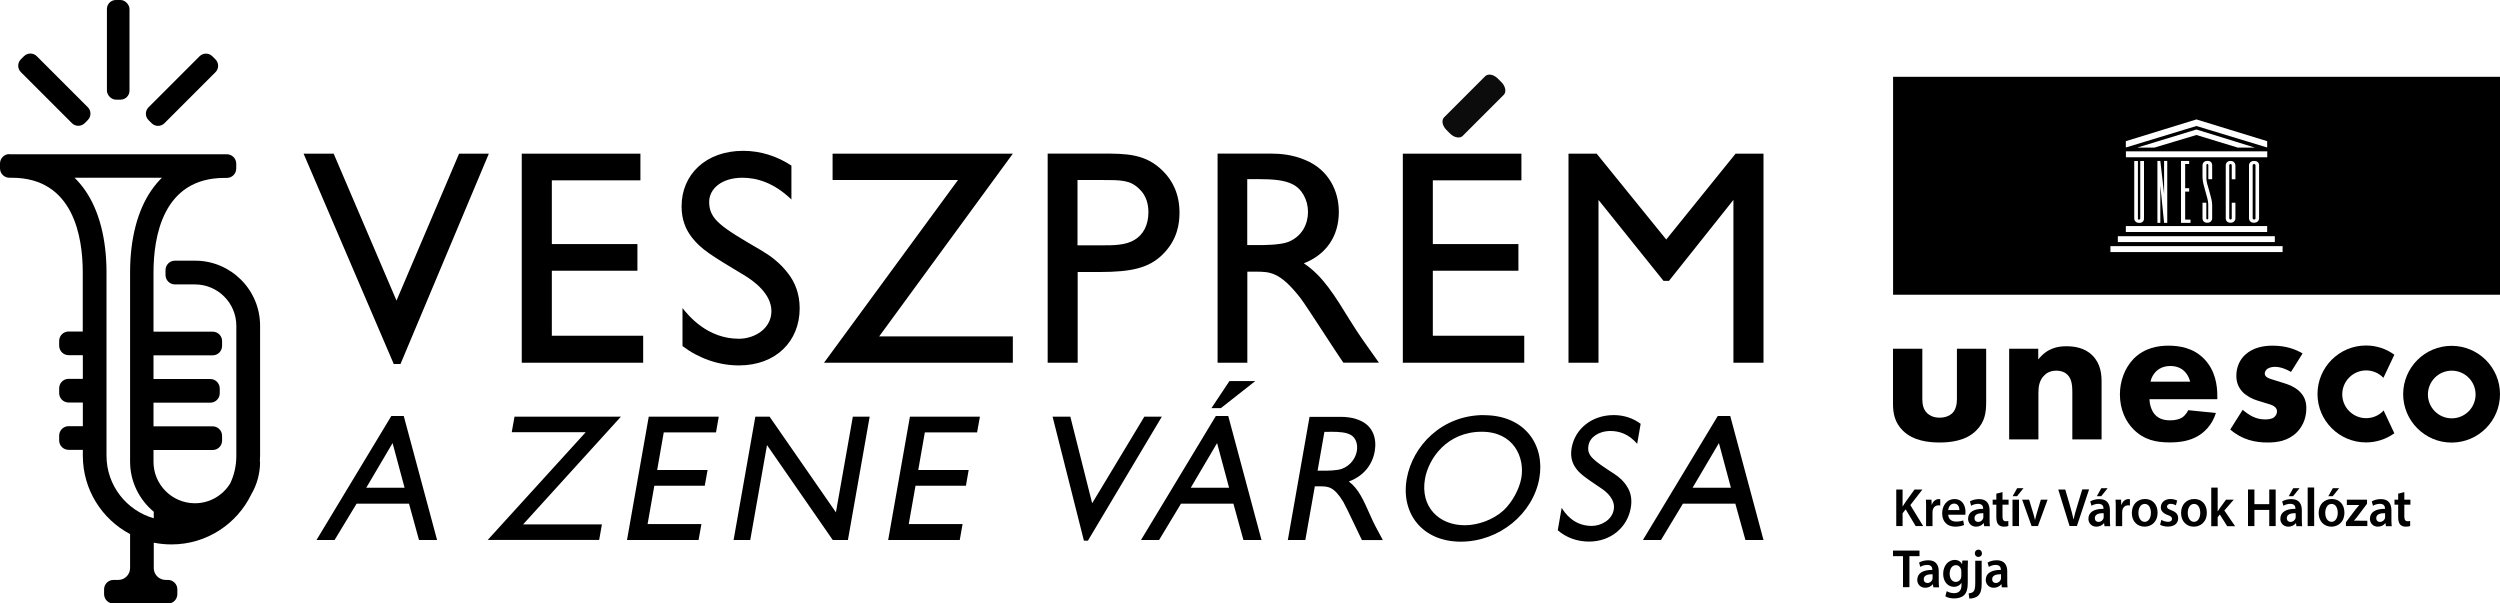 <?xml version="1.0" encoding="UTF-8"?> <svg xmlns="http://www.w3.org/2000/svg" id="Layer_2" data-name="Layer 2" viewBox="0 0 300 72.41"><defs><style> .cls-1 { opacity: .95; } </style></defs><g id="Layer_1-2" data-name="Layer 1"><g><g><path d="M23.95,6.75l-6.13,6.13c-.42.42-.42,1.11,0,1.53l.38.38c.42.42,1.11.42,1.53,0l6.13-6.13c.42-.42.42-1.11,0-1.53l-.38-.38c-.42-.42-1.11-.42-1.53,0"></path><path d="M10.16,14.79l.38-.39c.42-.42.42-1.11,0-1.53l-6.13-6.13c-.42-.42-1.11-.42-1.53,0l-.38.38c-.42.42-.42,1.11,0,1.53l6.13,6.13c.42.42,1.11.42,1.53,0"></path><rect x="12.83" y="0" width="2.71" height="11.96" rx="1.08" ry="1.08"></rect><path d="M18.17,22.83c-1.67,2.42-2.56,5.83-2.56,9.86v22.7c0,2.42,1.11,4.58,2.84,6.02v.78c-3.27-.93-5.67-3.94-5.67-7.5v-22c0-4.03-.89-7.44-2.57-9.86-.38-.55-.81-1.05-1.26-1.5h10.48c-.46.45-.88.95-1.26,1.5M1.13,18.49c-.63,0-1.13.51-1.13,1.14v.57c0,.63.51,1.13,1.13,1.13h.29c7.41,0,8.51,7.11,8.51,11.35v7.1s-1.7,0-1.7,0c-.63,0-1.13.51-1.13,1.13v.57c0,.63.51,1.14,1.13,1.14h1.71v2.84s-1.71,0-1.71,0c-.63,0-1.13.51-1.13,1.14v.57c0,.63.51,1.13,1.13,1.13h1.71v2.84s-1.71,0-1.71,0c-.63,0-1.13.51-1.13,1.14v.57c0,.63.51,1.13,1.13,1.13h1.71v.71c0,4.07,2.3,7.62,5.67,9.4v4.08c0,.78-.64,1.42-1.42,1.42h-.57c-.63,0-1.13.51-1.13,1.13v.57c0,.63.51,1.14,1.13,1.14h6.53c.63,0,1.13-.51,1.13-1.14v-.57c0-.63-.51-1.13-1.13-1.13h-.28c-.78,0-1.42-.64-1.42-1.42v-3.05c.69.14,1.4.21,2.13.21,4.21,0,7.86-2.46,9.58-6.02.67-1.15,1.05-2.48,1.05-3.91h-.03c.02-.23.03-.47.03-.71v-15.61c0-4.3-3.5-7.8-7.8-7.8h-2.42c-.63,0-1.13.51-1.13,1.14v.57c0,.63.51,1.14,1.13,1.14h2.41c2.74,0,4.96,2.23,4.96,4.97v15.61c0,1.18-.26,2.3-.74,3.31-.88,1.42-2.44,2.37-4.23,2.37-2.74,0-4.97-2.23-4.97-4.97v-1.42h7.1c.63,0,1.13-.51,1.13-1.13v-.57c0-.63-.51-1.14-1.13-1.14h-7.1v-2.84h6.82c.63,0,1.13-.51,1.13-1.13v-.57c0-.63-.51-1.14-1.13-1.14h-6.82v-2.84h7.1c.63,0,1.13-.51,1.13-1.14v-.57c0-.63-.51-1.13-1.13-1.13h-7.1v-7.1c0-4.24,1.1-11.35,8.51-11.35h.29c.63,0,1.13-.51,1.13-1.13v-.57c0-.63-.51-1.14-1.13-1.14H1.13Z"></path></g><g><g class="cls-1"><path d="M178.22,9.15l-4.93,4.93c-.34.34-.22,1.01.28,1.51l.44.44c.49.49,1.17.62,1.51.28l4.93-4.93c.34-.34.22-1.01-.27-1.51l-.45-.45c-.49-.49-1.16-.62-1.51-.27"></path></g><path d="M211.62,18.44h-3.35l-8.32,10.3-8.35-10.3h-3.38v25.09h3.6v-19.54l7.8,9.71h.66l7.73-9.71v19.54h3.61v-25.09ZM182.58,18.44h-14.24v25.09h14.57v-3.24h-10.97v-7.8h10.27v-3.2h-10.27v-7.65h10.63v-3.2ZM150.78,21.49c2.17,0,3.35.15,4.27.59,1.18.55,1.91,1.91,1.91,3.35s-.7,2.94-2.39,3.61c-.99.37-2.94.37-3.5.37h-1.4v-7.91h1.1ZM146.11,18.44v25.09h3.57v-10.93h.96c1.73,0,2.95,0,5.41,3.16.81,1.07,4.3,6.55,5.15,7.76h4.27c-1.73-2.43-2.35-3.28-3.42-5-1.91-3.09-3.31-5.41-5.59-6.92,2.72-1.07,4.2-3.28,4.2-6.18,0-2.54-1.25-5.04-3.94-6.18-1.58-.7-3.13-.81-4.3-.81h-6.29ZM132.04,21.6c2.58,0,3.57,0,4.67,1.07.88.81,1.1,1.91,1.1,2.8,0,1.58-.66,2.72-1.66,3.31-1.07.66-2.54.66-3.98.66h-2.87v-7.84h2.72ZM125.72,18.44v25.09h3.6v-10.89h2.65c3.9,0,5.89-.52,7.47-2.03,1.88-1.8,2.1-3.83,2.1-5.08,0-2.28-.85-3.86-1.95-4.97-2.1-2.13-4.41-2.13-7.4-2.13h-6.48ZM121.55,18.44h-21.64v3.16h15.05l-16.08,21.93h22.66v-3.16h-16.04l16.04-21.93ZM94.97,19.87c-1.73-1.14-3.72-1.77-5.78-1.77-4.52,0-7.4,2.87-7.4,6.66,0,1.58.48,2.76,1.25,3.75,1.1,1.4,2.24,2.1,6.22,4.49,1.18.7,3.31,2.24,3.31,4.34s-2.02,3.31-3.9,3.31c-3.79,0-6.04-2.76-6.77-3.68v4.56c1.95,1.47,4.31,2.32,6.77,2.32,4.45,0,7.29-2.91,7.29-6.84,0-1.8-.59-3.16-1.36-4.16-.96-1.29-2.17-2.17-3.24-2.8-4.78-2.79-6.26-3.68-6.26-5.82,0-1.58,1.51-2.9,3.98-2.9,1.69,0,3.75.55,5.89,2.61v-4.08ZM76.85,18.44h-14.24v25.09h14.57v-3.24h-10.96v-7.8h10.27v-3.2h-10.27v-7.65h10.63v-3.2ZM58.66,18.44h-3.57l-7.51,17.63-7.54-17.63h-3.61l10.82,25.24h.81l10.6-25.24Z"></path></g><path d="M203.11,58.53l3.16-5.36,1.44,5.36h-4.6ZM207.63,49.92h-1.5l-8.98,14.88h2.17l2.63-4.36h6.29l1.21,4.36h2.17l-3.99-14.88ZM196.87,50.85c-.9-.67-2.01-1.04-3.22-1.04-2.67,0-4.66,1.69-5.05,3.93-.16.93,0,1.63.35,2.21.5.82,1.1,1.24,3.2,2.65.62.41,1.72,1.32,1.5,2.56-.22,1.26-1.54,1.95-2.64,1.95-2.23,0-3.27-1.63-3.61-2.17l-.47,2.69c1,.87,2.3,1.36,3.75,1.36,2.63,0,4.6-1.71,5.01-4.03.19-1.06-.02-1.87-.37-2.45-.43-.76-1.05-1.28-1.62-1.65-2.53-1.65-3.31-2.17-3.08-3.43.16-.93,1.19-1.71,2.64-1.71,1,0,2.16.32,3.2,1.54l.42-2.41ZM177.81,51.81c3.86,0,5.18,3.1,4.75,5.55-.23,1.28-1.05,2.88-2.16,3.91-1.22,1.1-3.04,1.76-4.63,1.76-3.1,0-5.36-2.21-4.77-5.58.44-2.47,2.67-5.64,6.81-5.64M178.07,49.81c-5.05,0-8.57,3.71-9.26,7.64-.73,4.12,1.84,7.55,6.48,7.55s8.68-3.36,9.43-7.61c.7-3.97-1.72-7.57-6.65-7.57M159.58,51.81c1.28,0,1.96.09,2.46.35.64.32.93,1.13.78,1.97-.14.8-.72,1.73-1.79,2.13-.62.22-1.77.22-2.1.22h-.82l.82-4.66h.65ZM157.15,50l-2.61,14.8h2.1l1.14-6.44h.56c1.02,0,1.73,0,2.86,1.87.37.63,1.86,3.86,2.23,4.58h2.51c-.77-1.43-1.05-1.93-1.5-2.95-.81-1.82-1.39-3.19-2.58-4.08,1.71-.63,2.81-1.93,3.11-3.64.26-1.5-.21-2.97-1.68-3.64-.86-.41-1.76-.48-2.45-.48h-3.71ZM147.53,45.73l-2.16,3.25h1.13l4.13-3.25h-3.1ZM142.89,58.53l3.16-5.36,1.44,5.36h-4.6ZM147.4,49.92h-1.5l-8.98,14.88h2.17l2.63-4.36h6.29l1.2,4.36h2.17l-3.99-14.88ZM139.42,50h-2.1l-6.26,10.39-2.62-10.39h-2.13l3.76,14.88h.48l8.87-14.88ZM117.59,50h-8.4l-2.61,14.8h8.59l.34-1.91h-6.46l.81-4.6h6.05l.33-1.89h-6.05l.79-4.51h6.27l.34-1.89ZM104.36,50h-2.02l-2.03,11.48-7.96-11.48h-1.71l-2.61,14.8h2l2.01-11.39,7.89,11.39h1.82l2.61-14.8ZM86.25,50h-8.4l-2.61,14.8h8.59l.34-1.91h-6.46l.81-4.6h6.05l.34-1.89h-6.05l.79-4.51h6.27l.33-1.89ZM74.5,50h-12.76l-.33,1.86h8.88l-11.76,12.93h13.37l.33-1.86h-9.46l11.74-12.93ZM43.95,58.53l3.16-5.36,1.44,5.36h-4.6ZM48.46,49.92h-1.5l-8.98,14.88h2.17l2.64-4.36h6.29l1.2,4.36h2.17l-4-14.88Z"></path><g><path d="M227.55,58.74h.76v2.02h.02c.1-.17.21-.33.31-.48l1.1-1.54h.95l-1.45,1.87,1.54,2.52h-.9l-1.2-2.01-.37.47v1.54h-.76v-4.39Z"></path><path d="M231.13,60.98c0-.43,0-.74-.02-1.02h.67l.02.61h.02c.15-.45.51-.68.83-.68.08,0,.12,0,.18.02v.75c-.06-.01-.13-.02-.22-.02-.37,0-.62.25-.69.61-.01.07-.02.15-.02.25v1.64h-.77v-2.15Z"></path><path d="M235.13,61.21c0-.29-.12-.78-.64-.78-.47,0-.67.45-.71.78h1.34ZM233.79,61.77c.02.57.45.82.94.82.36,0,.61-.05.85-.14l.11.55c-.26.11-.63.2-1.06.2-.99,0-1.57-.63-1.57-1.6,0-.88.51-1.71,1.49-1.71s1.31.85,1.31,1.54c0,.15-.01.27-.02.34h-2.04Z"></path><path d="M238,61.58c-.54-.01-1.06.11-1.06.59,0,.31.19.46.44.46.31,0,.53-.21.6-.43.02-.06.02-.13.02-.18v-.44ZM238.1,63.13l-.05-.35h-.02c-.19.25-.5.42-.9.42-.61,0-.96-.46-.96-.94,0-.8.68-1.21,1.81-1.2v-.05c0-.21-.08-.55-.62-.55-.3,0-.61.1-.82.23l-.15-.52c.22-.14.62-.28,1.1-.28.98,0,1.26.65,1.26,1.34v1.15c0,.29.01.57.04.76h-.69Z"></path><path d="M240.3,59.05v.91h.73v.6h-.73v1.4c0,.38.1.59.4.59.13,0,.23-.02.3-.04v.61c-.1.05-.3.08-.54.08-.28,0-.52-.1-.66-.26-.16-.18-.24-.47-.24-.89v-1.49h-.44v-.6h.44v-.72l.75-.19Z"></path><path d="M242.82,58.58l-.77.96h-.53l.54-.96h.76ZM241.5,59.96h.78v3.17h-.78v-3.17Z"></path><path d="M243.49,59.96l.49,1.61c.09.28.15.53.21.8h.02c.06-.26.12-.51.21-.8l.48-1.61h.81l-1.16,3.17h-.76l-1.13-3.17h.83Z"></path><path d="M248.35,63.13l-1.36-4.39h.84l.58,1.99c.16.55.3,1.07.41,1.6h.01c.11-.52.26-1.06.43-1.59l.61-2.01h.82l-1.46,4.39h-.88Z"></path><path d="M252.92,58.58l-.77.96h-.53l.54-.96h.76ZM252.44,61.58c-.54-.01-1.06.11-1.06.59,0,.31.2.46.44.46.31,0,.53-.21.6-.43.02-.06.02-.13.02-.18v-.44ZM252.54,63.13l-.05-.35h-.02c-.19.25-.51.42-.9.42-.61,0-.96-.46-.96-.94,0-.8.68-1.21,1.81-1.2v-.05c0-.21-.08-.55-.62-.55-.3,0-.61.1-.82.23l-.15-.52c.23-.14.62-.28,1.1-.28.98,0,1.26.65,1.26,1.34v1.15c0,.29.01.57.04.76h-.69Z"></path><path d="M253.89,60.98c0-.43,0-.74-.03-1.02h.67l.02.61h.03c.15-.45.5-.68.83-.68.07,0,.12,0,.18.02v.75c-.06-.01-.13-.02-.22-.02-.37,0-.62.25-.69.61-.01.07-.02.15-.02.25v1.64h-.77v-2.15Z"></path><path d="M256.61,61.55c0,.61.29,1.07.76,1.07.44,0,.74-.45.74-1.09,0-.5-.21-1.06-.74-1.06s-.76.55-.76,1.07M258.91,61.51c0,1.16-.79,1.69-1.56,1.69-.86,0-1.53-.62-1.53-1.64s.66-1.68,1.58-1.68,1.51.67,1.51,1.63"></path><path d="M259.37,62.39c.18.11.51.23.78.23.34,0,.49-.14.49-.35s-.13-.33-.5-.46c-.6-.21-.85-.55-.84-.93,0-.56.44-1,1.15-1,.34,0,.63.09.81.19l-.15.57c-.13-.08-.38-.18-.64-.18s-.43.14-.43.33.14.3.53.44c.55.21.81.5.81.97,0,.57-.43.99-1.24.99-.37,0-.7-.09-.93-.22l.15-.58Z"></path><path d="M262.53,61.55c0,.61.29,1.07.76,1.07.44,0,.74-.45.74-1.09,0-.5-.21-1.06-.74-1.06s-.76.55-.76,1.07M264.82,61.51c0,1.16-.79,1.69-1.56,1.69-.86,0-1.53-.62-1.53-1.64s.66-1.68,1.58-1.68,1.51.67,1.51,1.63"></path><path d="M266.13,61.35h.01c.07-.12.16-.26.24-.37l.74-1.02h.93l-1.13,1.3,1.29,1.88h-.95l-.88-1.4-.26.32v1.08h-.77v-4.63h.77v2.85Z"></path><polygon points="270.53 58.74 270.53 60.5 272.31 60.5 272.31 58.74 273.08 58.74 273.08 63.13 272.31 63.13 272.31 61.19 270.53 61.19 270.53 63.13 269.76 63.13 269.76 58.74 270.53 58.74"></polygon><path d="M275.95,58.58l-.77.96h-.53l.54-.96h.76ZM275.48,61.58c-.54-.01-1.06.11-1.06.59,0,.31.19.46.44.46.31,0,.53-.21.6-.43.02-.06.02-.13.02-.18v-.44ZM275.57,63.13l-.05-.35h-.02c-.19.25-.51.42-.9.42-.61,0-.96-.46-.96-.94,0-.8.68-1.21,1.81-1.2v-.05c0-.21-.08-.55-.62-.55-.3,0-.61.1-.82.23l-.15-.52c.22-.14.62-.28,1.1-.28.98,0,1.26.65,1.26,1.34v1.15c0,.29.01.57.04.76h-.69Z"></path><rect x="276.92" y="58.5" width=".78" height="4.63"></rect><path d="M280.7,58.58l-.77.96h-.53l.54-.96h.76ZM279.03,61.55c0,.61.29,1.07.76,1.07.44,0,.74-.45.74-1.09,0-.5-.21-1.06-.74-1.06s-.76.55-.76,1.07M281.33,61.51c0,1.16-.79,1.69-1.56,1.69-.86,0-1.53-.62-1.53-1.64s.66-1.68,1.58-1.68,1.51.67,1.51,1.63"></path><path d="M281.51,62.67l1.14-1.52c.16-.2.29-.35.45-.53v-.02h-1.48v-.64h2.42v.49l-1.12,1.49c-.15.19-.29.37-.45.54h0s1.61.01,1.61.01v.64h-2.57v-.46Z"></path><path d="M286.21,61.58c-.54-.01-1.06.11-1.06.59,0,.31.19.46.44.46.31,0,.53-.21.6-.43.02-.06.02-.13.02-.18v-.44ZM286.31,63.13l-.05-.35h-.02c-.19.25-.51.42-.9.42-.61,0-.95-.46-.95-.94,0-.8.68-1.21,1.81-1.2v-.05c0-.21-.08-.55-.62-.55-.3,0-.61.1-.82.23l-.15-.52c.23-.14.62-.28,1.1-.28.98,0,1.26.65,1.26,1.34v1.15c0,.29.01.57.04.76h-.69Z"></path><path d="M288.52,59.05v.91h.73v.6h-.73v1.4c0,.38.1.59.4.59.13,0,.23-.02.3-.04v.61c-.1.05-.3.08-.54.08-.28,0-.52-.1-.66-.26-.16-.18-.24-.47-.24-.89v-1.49h-.44v-.6h.44v-.72l.75-.19Z"></path><polygon points="228.36 66.74 227.16 66.74 227.16 66.07 230.34 66.07 230.34 66.74 229.13 66.74 229.13 70.46 228.36 70.46 228.36 66.74"></polygon><path d="M231.91,68.91c-.54-.01-1.06.11-1.06.59,0,.31.19.46.44.46.31,0,.53-.21.6-.44.02-.06.02-.13.02-.18v-.44ZM232,70.46l-.05-.35h-.02c-.19.25-.51.42-.9.42-.61,0-.96-.46-.96-.94,0-.8.68-1.21,1.81-1.2v-.05c0-.21-.08-.55-.62-.55-.3,0-.61.1-.82.24l-.15-.52c.22-.14.62-.28,1.1-.28.98,0,1.26.65,1.26,1.34v1.15c0,.28.01.56.04.76h-.69Z"></path><path d="M235.35,68.55c0-.07,0-.15-.02-.22-.08-.29-.3-.51-.62-.51-.43,0-.75.39-.75,1.03,0,.54.26.98.74.98.29,0,.54-.19.63-.48.02-.08.03-.2.03-.29v-.52ZM236.15,67.28c-.01.22-.02.48-.02.91v1.8c0,.67-.13,1.14-.45,1.44-.32.29-.76.38-1.18.38-.39,0-.8-.08-1.06-.26l.17-.61c.19.12.52.24.89.24.5,0,.88-.27.88-.96v-.27h-.01c-.18.28-.49.47-.89.47-.76,0-1.3-.65-1.3-1.55,0-1.04.65-1.68,1.38-1.68.46,0,.74.23.88.49h.01l.03-.42h.67Z"></path><path d="M237.84,66.4c0,.24-.16.43-.44.43-.26,0-.42-.19-.42-.43,0-.25.17-.44.43-.44s.42.19.42.44M236.25,71.2c.25-.02.45-.09.58-.23.14-.16.2-.41.2-1.1v-2.58h.77v2.81c0,.66-.12,1.07-.4,1.36-.27.26-.69.37-1.08.37l-.08-.62Z"></path><path d="M240.12,68.91c-.54-.01-1.06.11-1.06.59,0,.31.19.46.44.46.31,0,.53-.21.6-.44.02-.06.02-.13.02-.18v-.44ZM240.22,70.46l-.05-.35h-.02c-.19.25-.51.42-.9.42-.61,0-.96-.46-.96-.94,0-.8.68-1.21,1.81-1.2v-.05c0-.21-.08-.55-.62-.55-.3,0-.61.1-.82.24l-.15-.52c.23-.14.62-.28,1.1-.28.98,0,1.26.65,1.26,1.34v1.15c0,.28.01.56.04.76h-.69Z"></path><path d="M285.95,49.35c-.54.54-1.26.83-2.02.83-1.58,0-2.86-1.29-2.86-2.86s1.28-2.87,2.86-2.87c.76,0,1.47.29,2.01.82l.07.07,1.31-2.77-.05-.04c-.98-.7-2.14-1.07-3.35-1.07-3.21,0-5.82,2.61-5.82,5.82s2.61,5.81,5.82,5.81c1.21,0,2.36-.37,3.35-1.06l.05-.04-1.29-2.74-.07.07Z"></path><path d="M294.21,50.2c-1.58,0-2.86-1.28-2.86-2.86s1.28-2.86,2.86-2.86,2.86,1.28,2.86,2.86-1.28,2.86-2.86,2.86M294.19,41.5c-3.2,0-5.81,2.6-5.81,5.8s2.61,5.81,5.81,5.81,5.81-2.6,5.81-5.81-2.61-5.8-5.81-5.8"></path><path d="M230.68,41.85v6.01c0,.49.05,1.25.61,1.75.25.22.68.51,1.47.51.66,0,1.17-.22,1.49-.51.51-.49.58-1.22.58-1.75v-6.01h3.51v6.35c0,1.25-.12,2.42-1.22,3.49-1.24,1.22-3.07,1.41-4.37,1.41s-3.15-.19-4.39-1.41c-1-.98-1.2-2.08-1.2-3.27v-6.57h3.51Z"></path><path d="M241.08,41.85h3.51v1.29c1.07-1.37,2.34-1.59,3.37-1.59.95,0,2.2.17,3.13,1.1,1.02,1.02,1.1,2.32,1.1,3.2v6.88h-3.51v-5.59c0-.71-.02-1.61-.58-2.17-.27-.27-.71-.49-1.34-.49-.73,0-1.2.29-1.47.59-.59.59-.68,1.37-.68,2.07v5.59h-3.51v-10.89Z"></path><path d="M262.82,45.8c-.02-.1-.2-.78-.71-1.27-.39-.37-.95-.61-1.66-.61-.9,0-1.44.36-1.78.71-.27.29-.51.68-.61,1.17h4.76ZM266.06,47.9h-8.12c0,.59.22,1.37.66,1.86.54.59,1.27.68,1.81.68s1.05-.1,1.42-.32c.05-.02.46-.29.76-.9l3.32.34c-.49,1.54-1.46,2.34-2.1,2.73-1.05.63-2.22.8-3.44.8-1.63,0-3.07-.29-4.34-1.56-.95-.95-1.64-2.39-1.64-4.2,0-1.56.56-3.17,1.66-4.29,1.32-1.32,2.95-1.56,4.17-1.56s2.98.22,4.32,1.63c1.29,1.37,1.54,3.08,1.54,4.42v.36Z"></path><path d="M274.92,44.63c-.54-.32-1.25-.61-1.93-.61-.37,0-.78.1-1,.32-.12.12-.22.32-.22.49,0,.24.17.39.34.49.25.14.61.22,1.05.37l.93.29c.61.19,1.25.44,1.81.95.63.59.86,1.24.86,2.07,0,1.44-.64,2.36-1.12,2.86-1.07,1.07-2.39,1.24-3.54,1.24-1.47,0-3.05-.32-4.47-1.56l1.49-2.36c.34.29.83.64,1.2.81.49.24,1,.34,1.46.34.22,0,.78,0,1.1-.25.22-.17.36-.44.36-.71,0-.2-.07-.44-.39-.64-.24-.15-.56-.24-1.07-.39l-.88-.27c-.63-.19-1.29-.54-1.76-1-.51-.54-.78-1.15-.78-1.98,0-1.05.42-1.93,1.05-2.51.98-.91,2.29-1.1,3.29-1.1,1.61,0,2.73.42,3.61.93l-1.39,2.22Z"></path><g><path d="M270.32,19.84v6.36s0,.14.18.14.16-.14.16-.14v-6.36s0-.16-.18-.16c-.16,0-.16.16-.16.16Z"></path><path d="M227.17,9.22v26.15h72.83V9.22h-72.83ZM255.11,18.87v-.71h16.96v.71h-16.96ZM271.09,19.84v6.36s0,.53-.62.53c-.59,0-.59-.53-.59-.53v-6.36s0-.53.62-.53.59.53.59.53ZM267.67,19.68c-.16,0-.16.16-.16.16v6.36s.03.14.16.14c.14,0,.14-.14.14-.14v-1.87h.44v1.87s0,.53-.59.53-.57-.53-.57-.53v-6.36s0-.53.57-.53.59.53.59.53v1.67h-.44v-1.67s0-.16-.14-.16ZM264.88,19.68c-.13,0-.11.16-.11.16v1.67c0,.55.69,2.21.69,3.08v1.61s0,.53-.59.53-.57-.53-.57-.53v-1.87h.46v1.87s0,.13.12.13c.11,0,.11-.13.11-.13v-1.72c0-.72-.69-2.29-.69-3.23v-1.42s0-.52.59-.53c.58-.02.57.53.57.53v1.67h-.46v-1.67s0-.16-.12-.16ZM262.7,22.58v.41h-.48v3.36h.64v.39h-1.14v-7.43h.98v.37h-.48v2.9h.48ZM260.07,19.31v7.43h-.38l-.45-4.47v4.47h-.35v-7.43h.35l.45,3.97v-3.97h.38ZM256.67,26.35c.16,0,.16-.12.16-.12v-6.91h.45v6.9s.03.53-.57.53-.6-.53-.6-.53v-6.9h.44v6.88s-.04.16.12.16ZM256.47,17.71l7.1-2.17,7.01,2.17h-2.06l-4.95-1.51-5.04,1.51h-2.06ZM255.1,16.94l8.47-2.61,8.49,2.61v.76l-8.49-2.58-8.47,2.58v-.76ZM255.1,27.13h16.96v.71h-16.96v-.71ZM254.14,28.34h18.84v.71h-18.84v-.71ZM273.91,30.25h-20.66v-.71h20.66v.71Z"></path></g></g></g></g></svg> 
